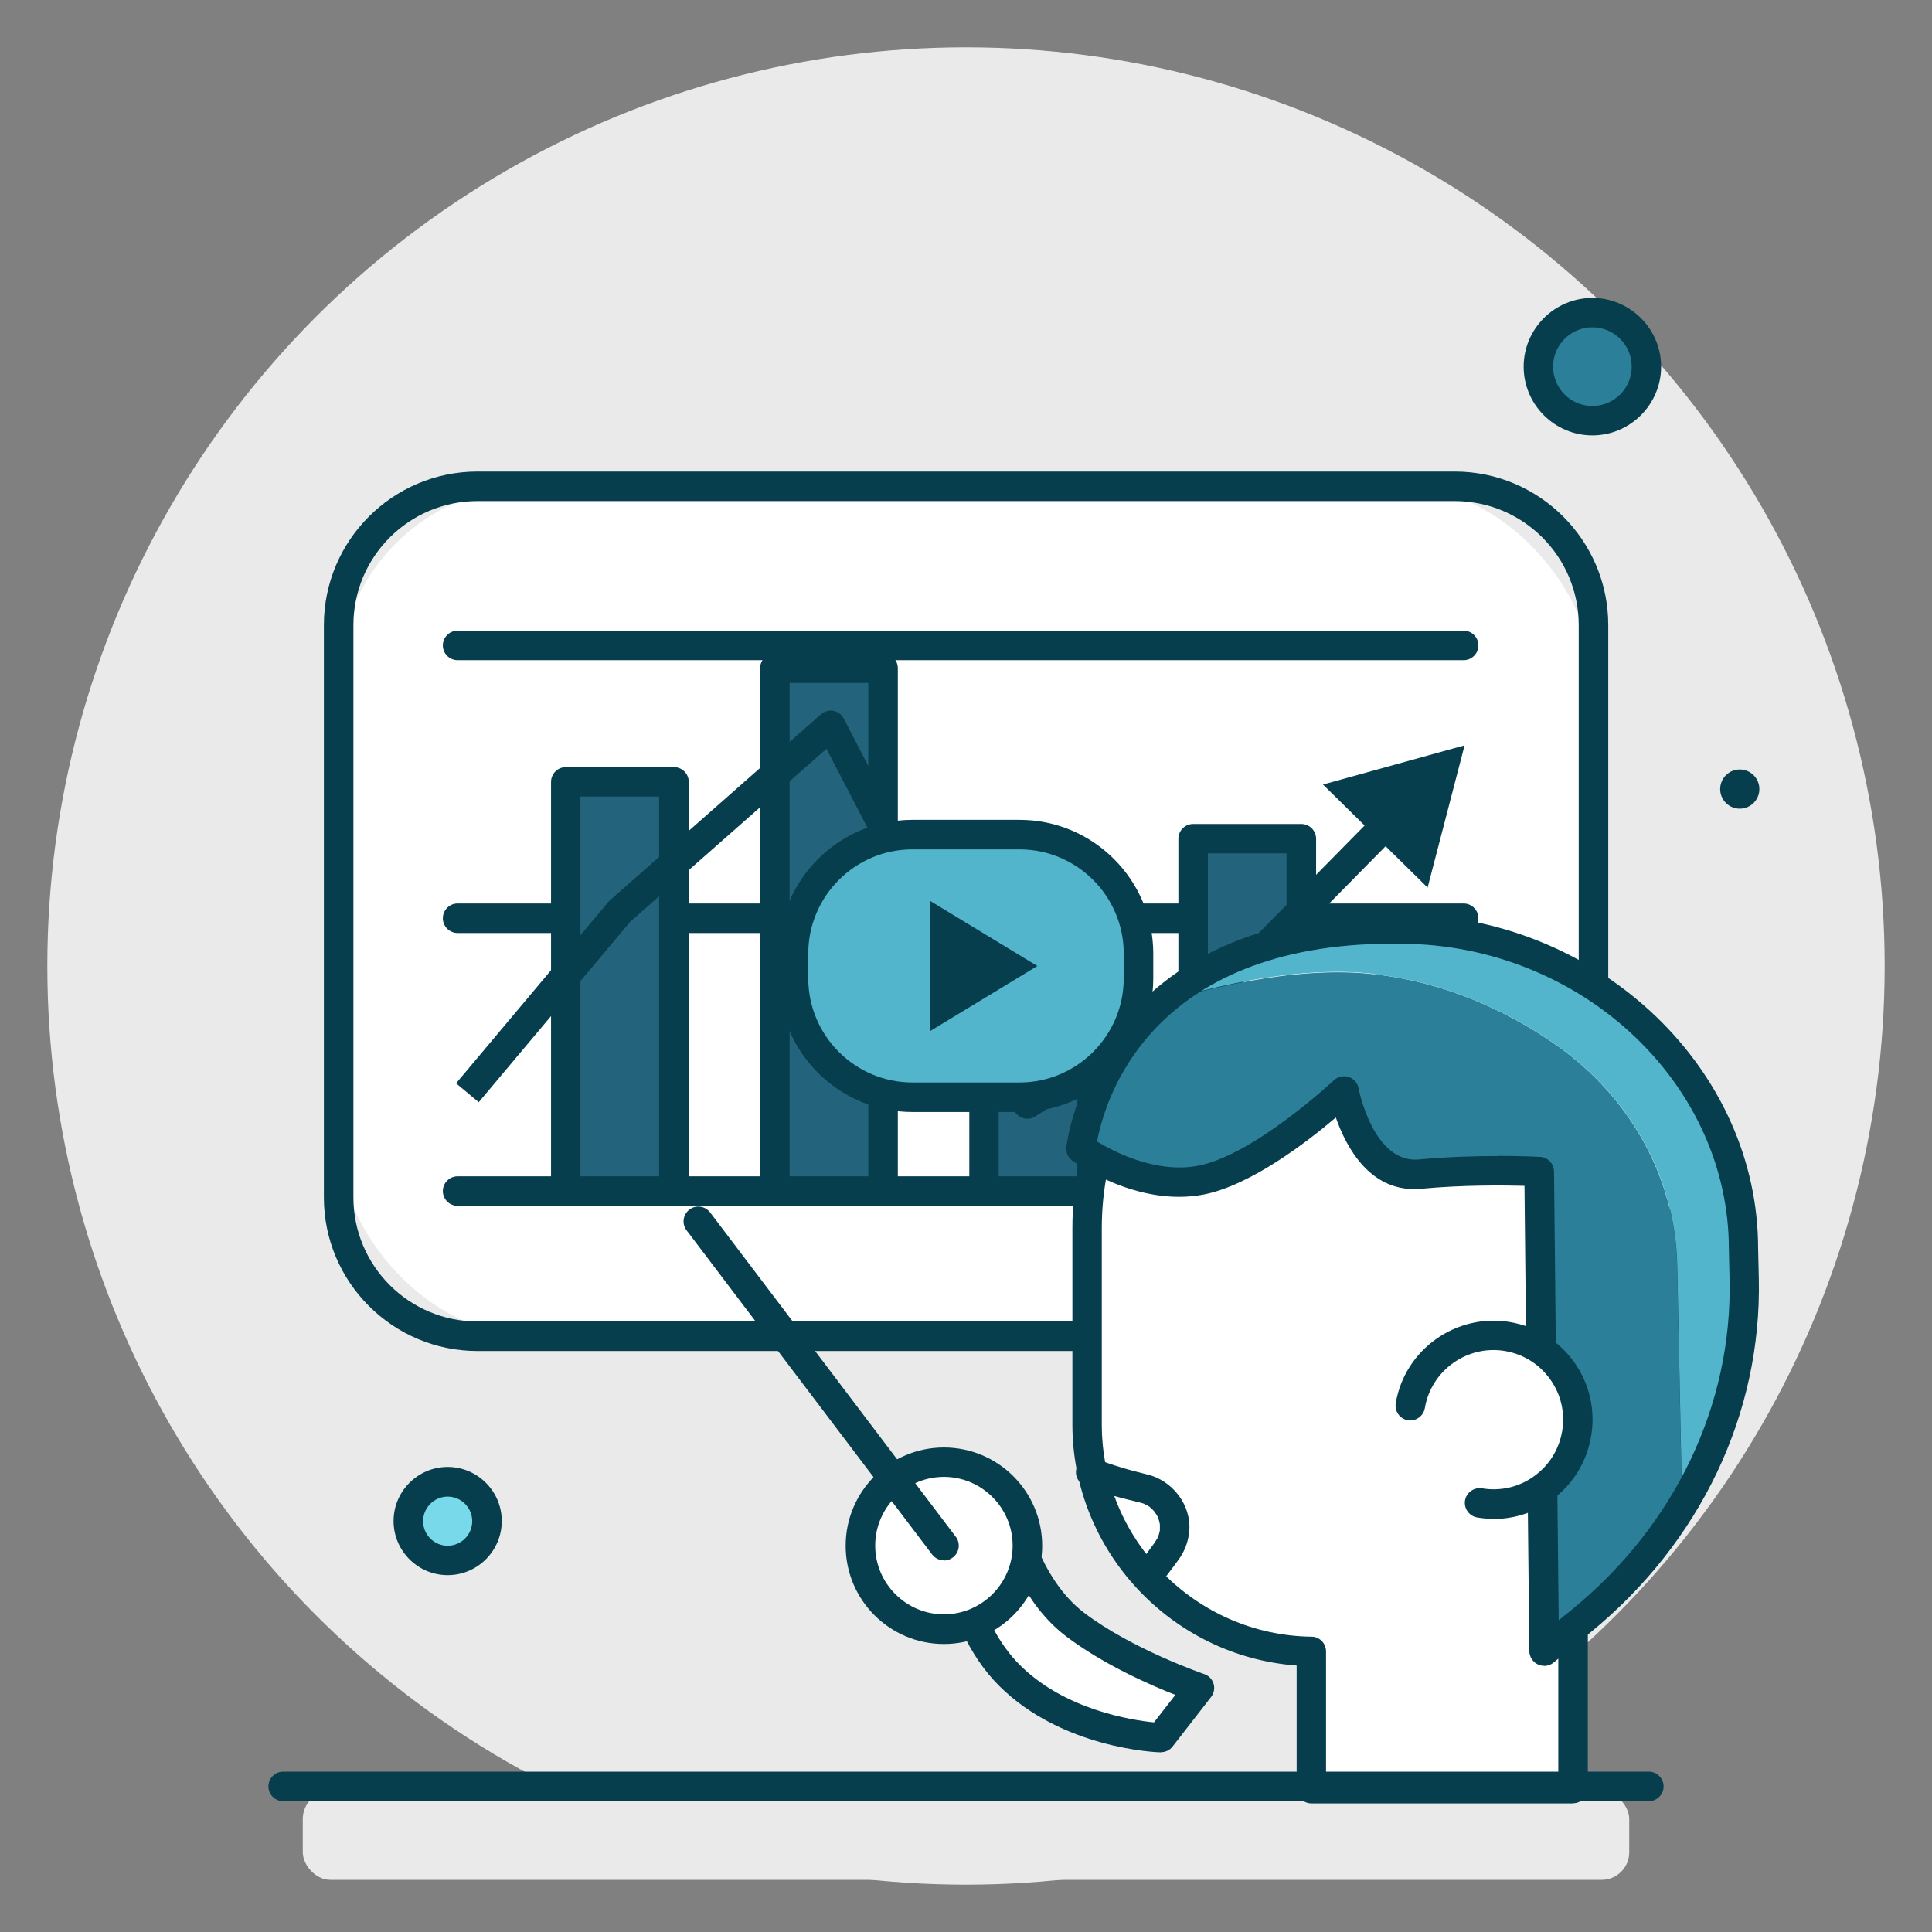 <?xml version="1.0" encoding="UTF-8"?>
<svg xmlns="http://www.w3.org/2000/svg" id="_圖層_1" viewBox="0 0 140 140">
  <rect x="0" y="0" width="140" height="140" fill="#808080" stroke="none"/>
  <defs>
    <style>.cls-1{fill:#eaeaea;}.cls-2{fill:#52b5cc;}.cls-3{fill:#78d9ea;}.cls-4{fill:#23637b;}.cls-5{fill:#fff;}.cls-6{fill:#2b7f99;}.cls-7{fill:#073e4d;}</style>
  </defs>
  <circle class="cls-1" cx="70" cy="70" r="66.57"></circle>
  <rect class="cls-1" x="21.94" y="129.81" width="96.12" height="6.41" rx="2" ry="2"></rect>
  <rect class="cls-5" x="24.54" y="35.24" width="90.93" height="61.59" rx="14.13" ry="14.13"></rect>
  <path class="cls-7" d="M105.4,97.9H34.6c-6.14,0-11.13-4.99-11.13-11.13v-41.47c0-6.14,4.99-11.13,11.13-11.13h70.81c6.14,0,11.13,4.99,11.13,11.13v41.47c0,6.14-4.99,11.13-11.13,11.13ZM34.6,36.31c-4.96,0-8.99,4.03-8.99,8.99v41.47c0,4.96,4.03,8.99,8.99,8.99h70.81c4.96,0,8.99-4.03,8.99-8.99v-41.47c0-4.96-4.03-8.99-8.99-8.99H34.6Z"></path>
  <path class="cls-7" d="M106.06,47.84H33.16c-.59,0-1.07-.48-1.07-1.07s.48-1.07,1.07-1.07h72.9c.59,0,1.07.48,1.07,1.07s-.48,1.07-1.07,1.07Z"></path>
  <path class="cls-7" d="M106.06,67.61H33.16c-.59,0-1.07-.48-1.07-1.07s.48-1.07,1.07-1.07h72.9c.59,0,1.07.48,1.07,1.07s-.48,1.07-1.07,1.07Z"></path>
  <path class="cls-7" d="M106.06,87.38H33.16c-.59,0-1.07-.48-1.07-1.07s.48-1.07,1.07-1.07h72.9c.59,0,1.07.48,1.07,1.07s-.48,1.07-1.07,1.07Z"></path>
  <rect class="cls-4" x="41" y="56.66" width="7.84" height="29.65"></rect>
  <path class="cls-7" d="M48.84,87.38h-7.84c-.59,0-1.07-.48-1.07-1.07v-29.65c0-.59.48-1.07,1.07-1.07h7.84c.59,0,1.07.48,1.07,1.07v29.65c0,.59-.48,1.07-1.07,1.07ZM42.06,85.24h5.7v-27.52h-5.7v27.52Z"></path>
  <rect class="cls-4" x="56.15" y="48.42" width="7.84" height="37.89"></rect>
  <path class="cls-7" d="M63.99,87.38h-7.84c-.59,0-1.07-.48-1.07-1.07v-37.89c0-.59.48-1.07,1.07-1.07h7.84c.59,0,1.07.48,1.07,1.07v37.89c0,.59-.48,1.07-1.07,1.07ZM57.22,85.24h5.7v-35.75h-5.7v35.75Z"></path>
  <rect class="cls-4" x="71.31" y="71.48" width="7.84" height="14.83"></rect>
  <path class="cls-7" d="M79.15,87.38h-7.84c-.59,0-1.07-.48-1.07-1.07v-14.83c0-.59.48-1.07,1.07-1.07h7.84c.59,0,1.07.48,1.07,1.07v14.83c0,.59-.48,1.07-1.07,1.07ZM72.37,85.24h5.7v-12.69h-5.7v12.69Z"></path>
  <rect class="cls-4" x="86.46" y="60.78" width="7.84" height="25.53"></rect>
  <path class="cls-7" d="M94.3,87.38h-7.84c-.59,0-1.07-.48-1.07-1.07v-25.53c0-.59.48-1.07,1.07-1.07h7.84c.59,0,1.07.48,1.07,1.07v25.53c0,.59-.48,1.07-1.07,1.07ZM87.53,85.24h5.7v-23.4h-5.7v23.4Z"></path>
  <path class="cls-7" d="M74.45,81.07c-.09,0-.19-.01-.28-.04-.29-.08-.53-.27-.67-.54l-13.61-26.23-14.21,12.52-10.99,13.09-1.64-1.37,11.04-13.15s.07-.08.11-.11l15.29-13.48c.25-.22.58-.31.9-.25.32.06.6.27.75.56l13.71,26.41,14.84-9.32,10.28-10.44,1.52,1.5-10.37,10.53c-.06.06-.12.11-.19.16l-15.93,10c-.17.11-.37.16-.57.16Z"></path>
  <polygon class="cls-7" points="103.45 64.32 106.13 54.01 95.87 56.85 103.45 64.32"></polygon>
  <path class="cls-5" d="M68.88,109.51s-.07,7.56,4.25,11.88,10.98,4.52,10.98,4.52l2.79-3.59s-5.33-1.81-9.01-4.61c-3.68-2.8-4.7-8.2-4.7-8.2h-4.31Z"></path>
  <path class="cls-7" d="M84.12,126.98s-.02,0-.03,0c-.29,0-7.14-.27-11.7-4.83-4.58-4.58-4.57-12.32-4.57-12.65,0-.59.48-1.06,1.07-1.06h4.31c.51,0,.95.37,1.05.87,0,.05,1,5.04,4.3,7.55,3.49,2.66,8.66,4.43,8.71,4.45.33.11.58.37.68.7s.03.69-.18.96l-2.79,3.59c-.2.26-.51.41-.84.41ZM70,110.58c.16,2.14.86,7.03,3.89,10.06,3.28,3.28,8.14,4.01,9.73,4.17l1.55-1.99c-1.88-.74-5.28-2.24-7.92-4.25-3.08-2.34-4.43-6.25-4.9-7.98h-2.35Z"></path>
  <circle class="cls-5" cx="68.4" cy="112.01" r="6.05"></circle>
  <path class="cls-7" d="M68.4,119.13c-3.93,0-7.12-3.19-7.12-7.12s3.19-7.12,7.12-7.12,7.12,3.19,7.12,7.12-3.19,7.12-7.12,7.12ZM68.4,107.02c-2.75,0-4.98,2.24-4.98,4.98s2.24,4.98,4.98,4.98,4.98-2.24,4.98-4.98-2.24-4.98-4.98-4.98Z"></path>
  <line class="cls-5" x1="50.6" y1="88.51" x2="68.4" y2="112.01"></line>
  <path class="cls-7" d="M68.4,113.07c-.32,0-.64-.15-.85-.42l-17.8-23.5c-.36-.47-.26-1.14.21-1.5.47-.36,1.14-.26,1.5.21l17.8,23.5c.36.47.26,1.14-.21,1.5-.19.15-.42.22-.64.22Z"></path>
  <path class="cls-5" d="M100.45,67.31c11.92,0,21.67,9.75,21.67,21.67v14.25c0,6.01-3.28,11.28-8.13,14.15v12.23h-18.96v-9.94c-8.96-.11-16.25-7.46-16.25-16.44v-14.25c0-11.92,9.75-21.67,21.67-21.67Z"></path>
  <path class="cls-7" d="M113.99,130.68h-18.96c-.59,0-1.07-.48-1.07-1.07v-8.92c-9.05-.66-16.25-8.28-16.25-17.47v-14.25c0-12.54,10.2-22.74,22.74-22.74s22.74,10.2,22.74,22.74v14.25c0,5.93-3.1,11.53-8.13,14.75v11.63c0,.59-.48,1.07-1.07,1.07ZM96.1,128.54h16.82v-11.16c0-.38.2-.73.52-.92,4.69-2.78,7.6-7.85,7.6-13.23v-14.25c0-11.36-9.24-20.6-20.6-20.6s-20.6,9.24-20.6,20.6v14.25c0,8.37,6.82,15.27,15.2,15.37.58,0,1.05.48,1.05,1.07v8.87Z"></path>
  <path class="cls-7" d="M78.75,107.69c.64.26,1.29.5,1.95.7s1.3.33,1.95.5c.12.03.23.07.34.11-.24-.09.09.06.14.08.1.06.19.12.28.19-.21-.16.06.07.1.11.08.08.15.16.22.25-.17-.21.04.07.07.12.06.09.1.19.15.29-.12-.24,0,.03.02.09.03.09.05.18.07.28.02.12.02.11,0-.04,0,.05.01.11.01.16,0,.11,0,.22,0,.33-.01.12,0,.11.01-.04,0,.05-.02.11-.03.16-.02.11-.06.22-.09.33-.04.11-.04.11.01-.01-.02.05-.05.11-.08.16-.08.14-.17.28-.26.41-.31.43-.63.85-.94,1.27-.34.46-.08,1.19.38,1.46.54.32,1.12.08,1.46-.38l.85-1.14c.47-.63.75-1.34.82-2.13.16-1.9-1.23-3.68-3.06-4.11-1.3-.31-2.56-.68-3.81-1.18-.52-.21-1.2.23-1.31.75-.14.62.19,1.09.75,1.31h0Z"></path>
  <path class="cls-6" d="M114.56,117.15c2.97-2.42,5.43-5.25,7.32-8.36l-.35-17.09c-.13-6.39-3.47-12.4-9.1-16.21-3.4-2.3-7.72-4.31-12.83-4.89-6.01-.69-12.99,1.26-16,2.24,0,0,0,0,0,0-.28.27-.55.54-.8.82-.04.04-.07.08-.11.12-.22.24-.43.49-.63.73-.04.04-.07.09-.11.13-.2.25-.39.51-.57.76-.02.03-.04.06-.06.08-.81,1.15-1.4,2.29-1.84,3.31,0,.02-.02.04-.03.07-.1.23-.19.46-.27.68,0,.02-.02.05-.03.07-.08.23-.16.44-.23.65,0,0,0,.02,0,.02-.22.66-.36,1.23-.45,1.67,0,.02,0,.04-.01.06-.02.12-.05.23-.06.32,0,.02,0,.05-.01.07-.01.08-.03.16-.04.22,0,.02,0,.04,0,.05,0,.06-.01.11-.02.14,0,0,0,.02,0,.03,0,.03,0,.05,0,.05,0,0,0,0,0,0,0,0,4.28,3.12,8.69,2.28.12-.02.25-.06.38-.1.37-.09.76-.21,1.14-.36.36-.14.71-.29,1.07-.46,3.84-1.85,7.76-5.55,7.76-5.55h0s0,0,0,0c0,0,.02.1.06.28.02.09.05.19.08.32.06.24.15.55.27.89.12.34.26.72.44,1.1.18.39.38.78.63,1.16.54.85,1.27,1.6,2.22,2,.54.23,1.15.35,1.85.28,1.09-.1,2.18-.17,3.19-.2.25,0,.5-.02.75-.02.48-.01.95-.02,1.38-.02,0,0,0,0,0,0,1.95,0,3.3.07,3.3.07h0s.36,34.74.36,34.74l2.67-2.18Z"></path>
  <path class="cls-2" d="M99.61,70.6c5.11.58,9.42,2.59,12.83,4.89,5.63,3.81,8.97,9.81,9.1,16.21l.35,17.09c2.63-4.3,4.17-9.13,4.45-14.12v-4.51c0-.77-.04-1.53-.12-2.29-.16-1.51-.48-2.97-.94-4.39-.23-.71-.5-1.4-.8-2.08-1.2-2.71-2.94-5.18-5.11-7.28-.41-.4-.84-.78-1.28-1.15-.27-.23-.55-.45-.83-.67-1.07-.82-2.21-1.57-3.42-2.22-.34-.18-.69-.36-1.04-.53-1.05-.51-2.15-.94-3.29-1.31-2.27-.73-4.7-1.16-7.24-1.24-.43-.01-.86-.02-1.3-.02-.61,0-1.2.02-1.78.04-.19,0-.37.02-.55.03-.39.02-.77.05-1.14.08-.2.02-.4.04-.6.06-.35.04-.69.08-1.03.13-.19.03-.37.05-.56.08-.36.06-.71.12-1.06.19-.14.03-.28.05-.42.08-.47.1-.92.21-1.36.33-.13.03-.25.07-.37.11-.31.09-.62.18-.92.28-.17.06-.33.11-.5.17-.24.09-.48.17-.72.27-.17.07-.34.13-.5.2-.22.09-.43.19-.64.28-.16.07-.32.15-.48.22-.21.1-.42.21-.63.32-.22.12-.44.24-.65.36-.21.13-.43.25-.63.38-.16.1-.32.21-.47.32-.13.09-.27.18-.4.27-.16.11-.31.23-.47.35-.11.09-.22.17-.33.26-.15.12-.31.25-.45.37-.09.08-.18.16-.26.23-.16.14-.31.28-.46.42,0,0,0,0,0,0,3.01-.98,9.99-2.93,16-2.24Z"></path>
  <path class="cls-7" d="M111.89,120.71c-.15,0-.31-.03-.45-.1-.37-.17-.61-.55-.62-.96l-.35-33.72c-1.5-.04-4.47-.07-7.46.21-3.68.36-5.46-3-6.21-5.16-2.06,1.75-6.17,4.92-9.58,5.58-4.82.93-9.33-2.32-9.52-2.46-.3-.22-.47-.59-.43-.96.02-.17,1.84-16.89,23.7-16.89.45,0,.9,0,1.33.02,13.84.44,25.1,11.3,25.1,24.21l.05,2.16c.22,9.79-4.23,19.14-12.21,25.66l-2.67,2.18c-.19.16-.43.24-.68.24ZM108.53,83.76c1.77,0,2.97.07,3.07.07.56.03,1,.49,1.01,1.06l.34,32.52.95-.77c7.47-6.1,11.64-14.83,11.43-23.96l-.05-2.18c0-11.79-10.33-21.69-23.03-22.1-.41-.01-.84-.02-1.27-.02-17.76,0-20.96,11.47-21.48,14.34,1.2.73,4.28,2.34,7.33,1.75,4.05-.78,9.77-6.14,9.83-6.19.29-.27.7-.36,1.07-.24.37.12.65.44.72.82,0,.05,1.06,5.47,4.38,5.16,2.09-.2,4.13-.25,5.72-.25ZM78.33,83.24h0,0Z"></path>
  <path class="cls-5" d="M107.21,108.9c3.33.56,6.48-1.69,7.04-5.02.56-3.33-1.69-6.48-5.02-7.04-3.33-.56-6.48,1.69-7.04,5.02"></path>
  <path class="cls-7" d="M108.24,110.06c-.4,0-.8-.03-1.2-.1-.58-.1-.97-.65-.88-1.23.1-.58.65-.97,1.23-.88,1.33.22,2.67-.08,3.76-.87,1.1-.78,1.82-1.94,2.05-3.27.22-1.33-.08-2.66-.87-3.76-.78-1.1-1.94-1.82-3.27-2.05-2.74-.46-5.35,1.4-5.81,4.14-.1.58-.66.97-1.23.88-.58-.1-.97-.65-.88-1.23.65-3.9,4.37-6.54,8.27-5.89,1.89.32,3.55,1.35,4.66,2.91,1.11,1.56,1.55,3.46,1.23,5.36-.32,1.89-1.35,3.55-2.91,4.66-1.23.88-2.67,1.34-4.15,1.34Z"></path>
  <path class="cls-7" d="M119.48,130.52H20.52c-.59,0-1.07-.48-1.07-1.07s.48-1.07,1.07-1.07h98.96c.59,0,1.07.48,1.07,1.07s-.48,1.07-1.07,1.07Z"></path>
  <circle class="cls-6" cx="115.39" cy="26.57" r="3.92"></circle>
  <path class="cls-7" d="M115.39,31.55c-2.75,0-4.98-2.24-4.98-4.98s2.24-4.98,4.98-4.98,4.98,2.24,4.98,4.98-2.24,4.98-4.98,4.98ZM115.39,23.72c-1.57,0-2.85,1.28-2.85,2.85s1.28,2.85,2.85,2.85,2.85-1.28,2.85-2.85-1.28-2.85-2.85-2.85Z"></path>
  <circle class="cls-3" cx="32.44" cy="110.23" r="2.85"></circle>
  <path class="cls-7" d="M32.44,114.14c-2.16,0-3.92-1.76-3.92-3.92s1.76-3.92,3.92-3.92,3.92,1.76,3.92,3.92-1.76,3.92-3.92,3.92ZM32.44,108.45c-.98,0-1.78.8-1.78,1.78s.8,1.78,1.78,1.78,1.78-.8,1.78-1.78-.8-1.78-1.78-1.78Z"></path>
  <circle class="cls-7" cx="126.07" cy="57.18" r="1.42"></circle>
  <rect class="cls-2" x="57.5" y="60.49" width="25" height="19.03" rx="9.51" ry="9.51"></rect>
  <path class="cls-7" d="M73.88,80.58h-7.76c-5.34,0-9.69-4.35-9.69-9.69v-1.79c0-5.34,4.35-9.69,9.69-9.69h7.76c5.34,0,9.69,4.35,9.69,9.69v1.79c0,5.34-4.35,9.69-9.69,9.69ZM66.12,61.55c-4.16,0-7.55,3.39-7.55,7.55v1.79c0,4.16,3.39,7.55,7.55,7.55h7.76c4.16,0,7.55-3.39,7.55-7.55v-1.79c0-4.16-3.39-7.55-7.55-7.55h-7.76Z"></path>
  <polygon class="cls-7" points="75.17 70 67.41 65.29 67.41 74.71 75.17 70"></polygon>
</svg>
